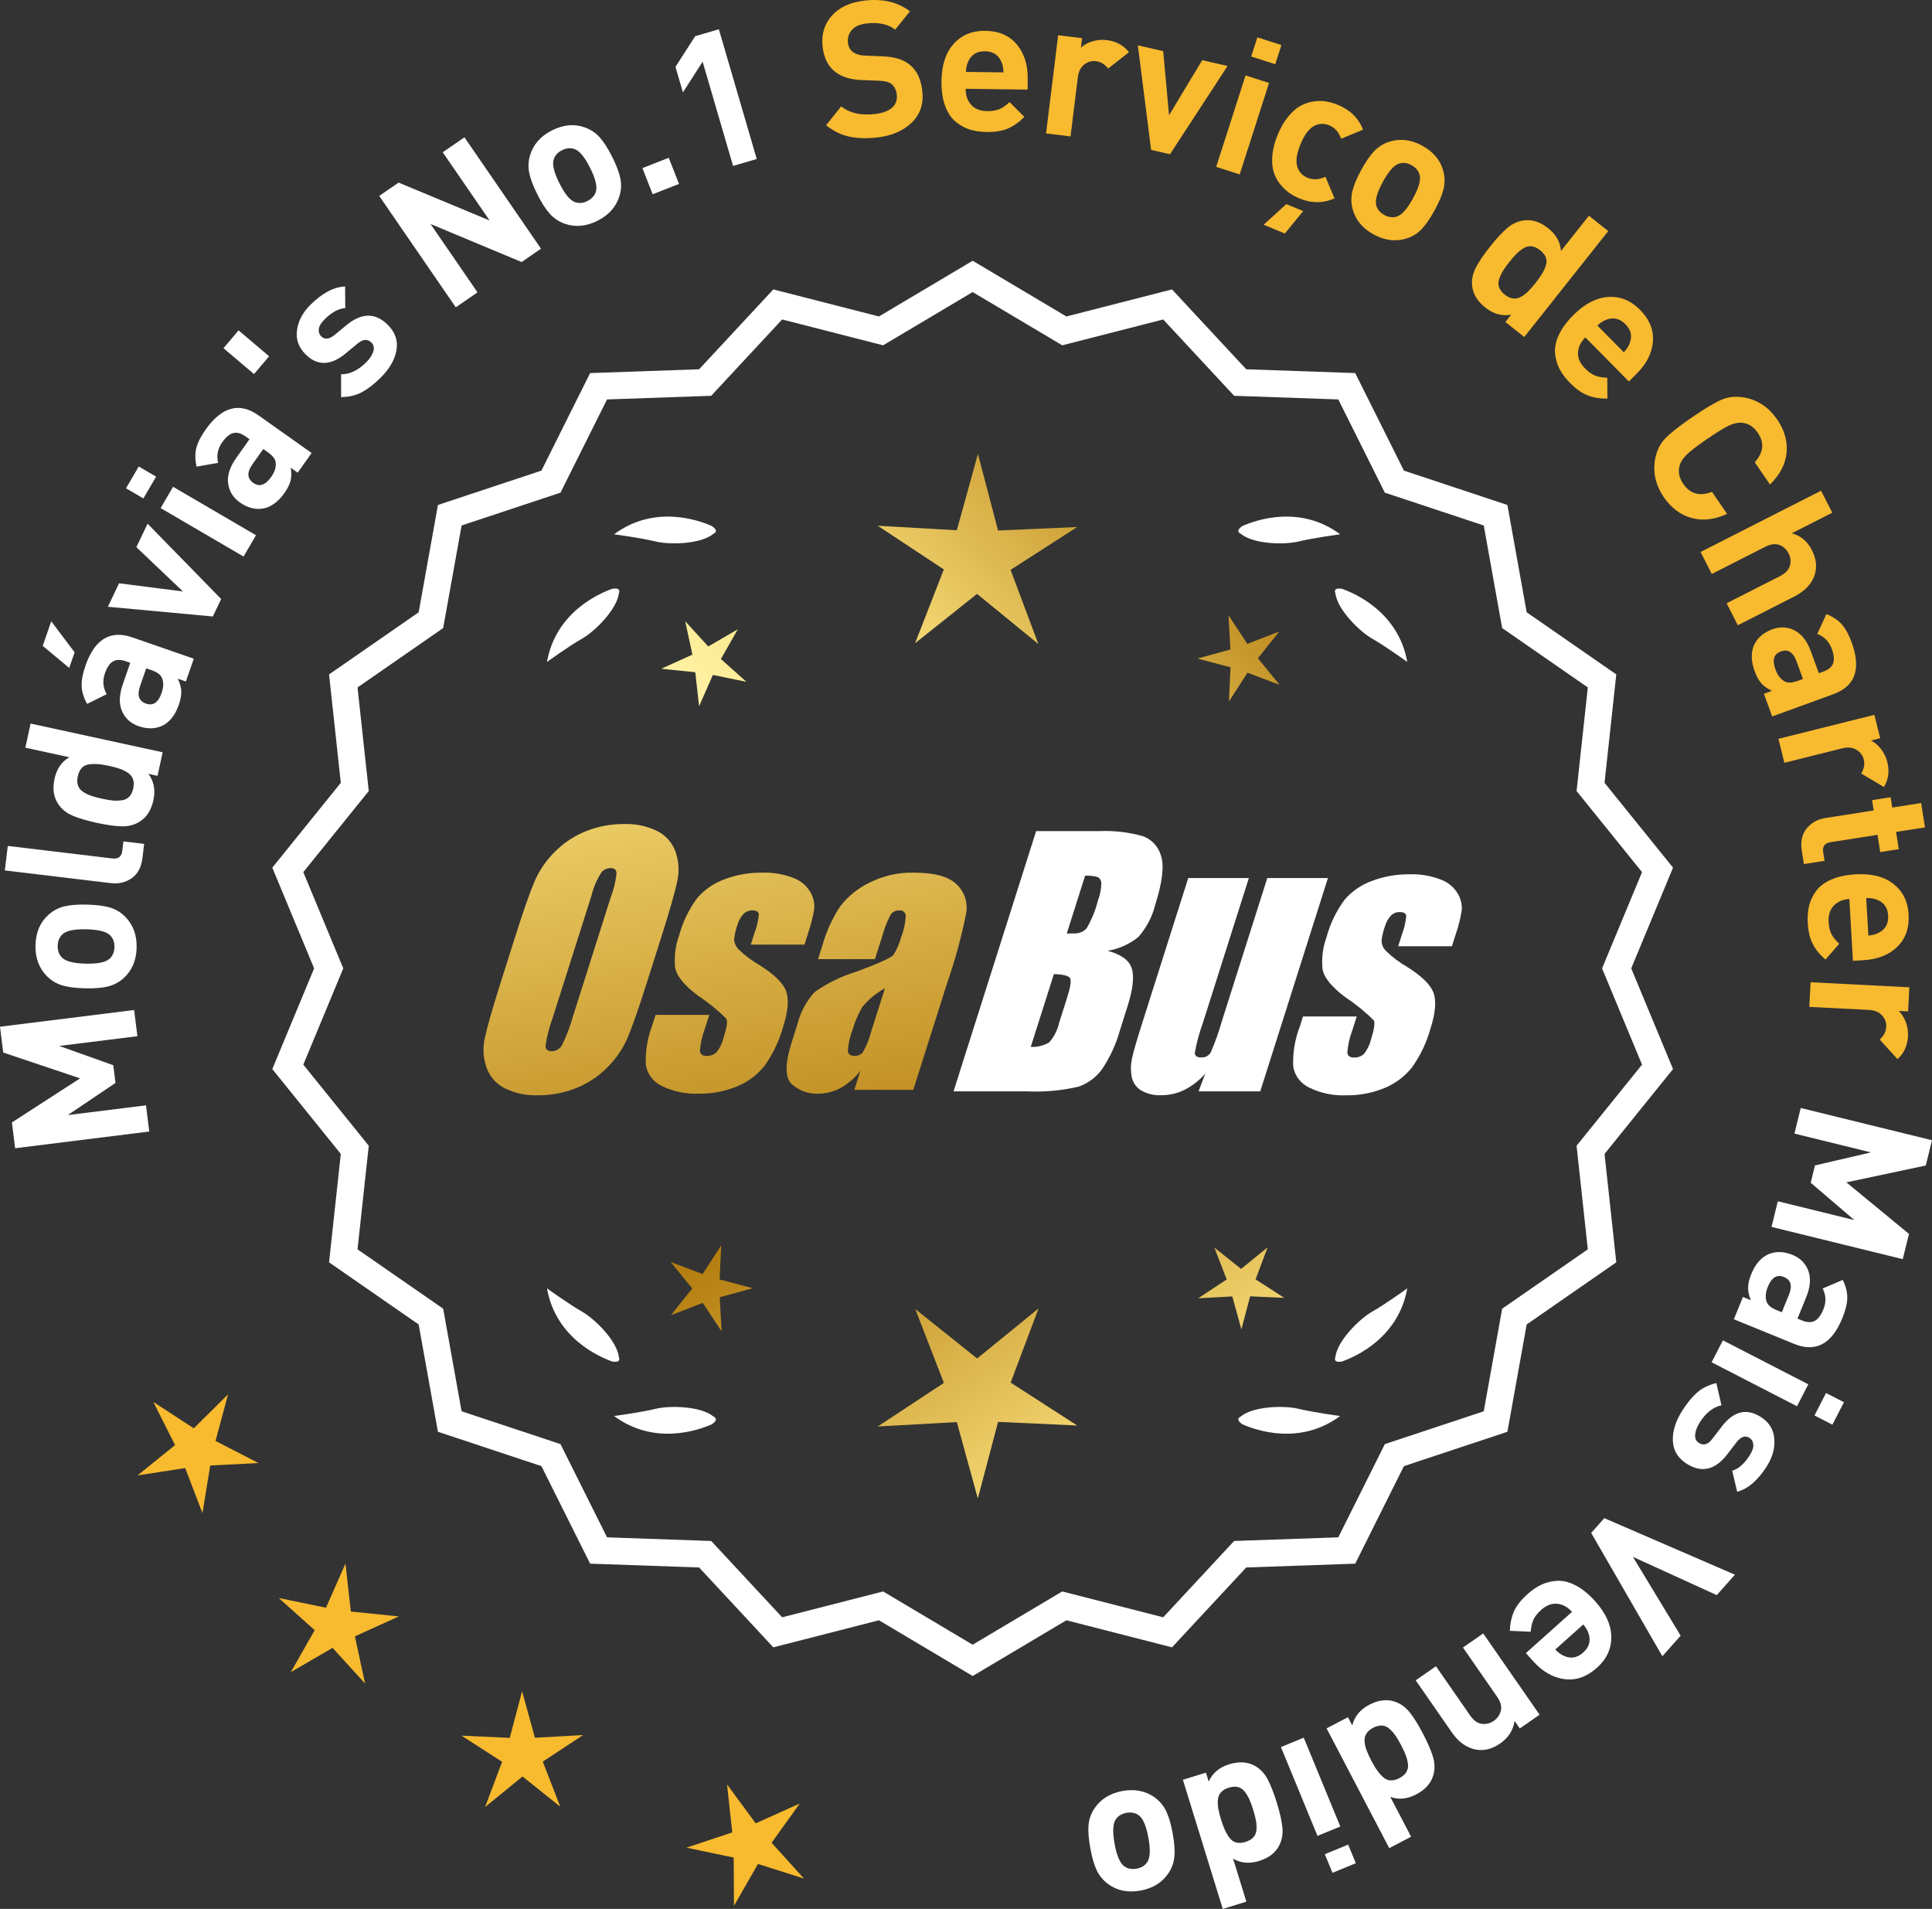 <?xml version="1.0" encoding="UTF-8"?>
<svg id="Layer_2" data-name="Layer 2" xmlns="http://www.w3.org/2000/svg" xmlns:xlink="http://www.w3.org/1999/xlink" viewBox="0 0 173.025 170.941">
  <rect x="0" y="0" width="173.025" height="170.941" fill="#333333" stroke="none"/>
  <defs>
    <style>
      .cls-1 {
        fill: url(#linear-gradient-8);
      }

      .cls-2 {
        fill: url(#linear-gradient-7);
      }

      .cls-3 {
        fill: url(#linear-gradient-5);
      }

      .cls-4 {
        fill: url(#linear-gradient-6);
      }

      .cls-5 {
        fill: url(#linear-gradient-9);
      }

      .cls-6 {
        fill: url(#linear-gradient-4);
      }

      .cls-7 {
        fill: url(#linear-gradient-3);
      }

      .cls-8 {
        fill: url(#linear-gradient-2);
      }

      .cls-9 {
        fill: url(#linear-gradient);
      }

      .cls-10 {
        fill: #f8ba2f;
      }

      .cls-11 {
        fill: #fff;
      }
    </style>
    <linearGradient id="linear-gradient" x1="113.463" y1="196.343" x2="62.038" y2="113.824" gradientUnits="userSpaceOnUse">
      <stop offset="0" stop-color="#f9df7b"/>
      <stop offset=".279" stop-color="#b57e10"/>
      <stop offset=".323" stop-color="#c89d38"/>
      <stop offset=".417" stop-color="#efda86"/>
      <stop offset=".46" stop-color="#fff3a6"/>
      <stop offset=".642" stop-color="#f9df7b"/>
      <stop offset="1" stop-color="#b57e10"/>
    </linearGradient>
    <linearGradient id="linear-gradient-2" x1="126.71" y1="188.087" x2="75.285" y2="105.568" xlink:href="#linear-gradient"/>
    <linearGradient id="linear-gradient-3" x1="148.237" y1="174.672" x2="96.812" y2="92.152" xlink:href="#linear-gradient"/>
    <linearGradient id="linear-gradient-4" x1="48.025" y1="64.293" x2="79.717" y2="235.311" gradientUnits="userSpaceOnUse">
      <stop offset="0" stop-color="#f9df7b"/>
      <stop offset=".279" stop-color="#b57e10"/>
      <stop offset=".284" stop-color="#e5c25b"/>
      <stop offset=".286" stop-color="#f9df7b"/>
      <stop offset=".46" stop-color="#fff3a6"/>
      <stop offset=".642" stop-color="#f9df7b"/>
      <stop offset="1" stop-color="#b57e10"/>
    </linearGradient>
    <linearGradient id="linear-gradient-5" x1="60.533" y1="61.975" x2="92.225" y2="232.993" xlink:href="#linear-gradient-4"/>
    <linearGradient id="linear-gradient-6" x1="73.158" y1="59.635" x2="104.85" y2="230.654" xlink:href="#linear-gradient-4"/>
    <linearGradient id="linear-gradient-7" x1="52.472" y1="113.694" x2="118.248" y2="52.701" xlink:href="#linear-gradient"/>
    <linearGradient id="linear-gradient-8" x1="30.253" y1="89.732" x2="96.029" y2="28.74" xlink:href="#linear-gradient"/>
    <linearGradient id="linear-gradient-9" x1="37.309" y1="97.341" x2="103.085" y2="36.349" xlink:href="#linear-gradient"/>
  </defs>
  <g id="Layer_1-2" data-name="Layer 1">
    <g>
      <g>
        <polygon class="cls-10" points="20.424 124.861 17.355 127.903 13.733 125.546 15.678 129.405 12.317 132.121 16.588 131.464 18.133 135.5 18.828 131.235 23.144 131.013 19.302 129.034 20.424 124.861"/>
        <polygon class="cls-10" points="31.42 144.31 30.94 140.016 29.195 143.969 24.962 143.098 28.182 145.98 26.046 149.737 29.782 147.564 32.695 150.757 31.783 146.532 35.719 144.749 31.42 144.31"/>
        <polygon class="cls-10" points="47.904 155.613 46.758 151.446 45.653 155.624 41.336 155.427 44.968 157.769 43.446 161.813 46.795 159.083 50.172 161.781 48.61 157.751 52.219 155.373 47.904 155.613"/>
        <polygon class="cls-10" points="69.102 165.02 71.62 161.508 67.677 163.277 65.114 159.797 65.579 164.094 61.478 165.456 65.707 166.342 65.735 170.663 67.884 166.914 72.003 168.223 69.102 165.02"/>
      </g>
      <g>
        <path class="cls-11" d="M87.11,149.722l-8.345-4.961-9.405,2.409-6.61-7.111-9.703-.338-4.338-8.685-9.214-3.058-1.716-9.556-7.98-5.53,1.046-9.652-6.098-7.554,3.723-8.967-3.723-8.967,6.098-7.554-1.046-9.652,7.98-5.53,1.716-9.556,9.214-3.058,4.338-8.685,9.703-.338,6.61-7.111,9.405,2.409,8.345-4.961,8.345,4.961,9.405-2.409,6.61,7.111,9.703.338,4.338,8.685,9.214,3.058,1.716,9.556,7.98,5.53-1.046,9.652,6.098,7.554-3.723,8.967,3.723,8.967-6.098,7.554,1.046,9.652-7.98,5.53-1.716,9.556-9.214,3.058-4.338,8.685-9.703.338-6.61,7.111-9.405-2.409-8.345,4.961ZM79.04,142.846l8.07,4.797,8.07-4.797,9.095,2.329,6.392-6.877,9.383-.327,4.195-8.399,8.91-2.957,1.659-9.241,7.716-5.348-1.011-9.334,5.897-7.305-3.6-8.671,3.6-8.671-5.897-7.305,1.011-9.334-7.716-5.348-1.659-9.241-8.91-2.957-4.195-8.399-9.383-.327-6.392-6.877-9.095,2.329-8.07-4.797-8.07,4.797-9.095-2.329-6.392,6.877-9.383.327-4.195,8.399-8.91,2.957-1.659,9.241-7.716,5.348,1.011,9.334-5.897,7.305,3.6,8.671-3.6,8.671,5.897,7.305-1.011,9.334,7.716,5.348,1.659,9.241,8.91,2.957,4.195,8.399,9.383.327,6.392,6.877,9.095-2.329Z"/>
        <path class="cls-11" d="M87.11,150.084l-8.394-4.99-9.459,2.423-6.647-7.152-9.759-.34-4.363-8.735-9.268-3.076-1.726-9.611-8.025-5.562,1.052-9.708-6.134-7.598,3.745-9.018-3.745-9.018,6.134-7.598-1.052-9.708,8.025-5.562,1.726-9.611,9.268-3.076,4.363-8.735,9.759-.34,6.647-7.152,9.459,2.423,8.394-4.99,8.393,4.99,9.459-2.423,6.647,7.152,9.759.34,4.364,8.735,9.267,3.076,1.726,9.611,8.025,5.562-1.052,9.708,6.134,7.598-3.744,9.018,3.744,9.018-6.134,7.598,1.052,9.708-8.025,5.562-1.726,9.611-9.267,3.076-4.364,8.735-9.759.34-6.647,7.152-9.459-2.423-8.393,4.99ZM78.812,144.428l8.298,4.932,8.297-4.932,9.352,2.395,6.571-7.07,9.647-.336,4.313-8.636,9.161-3.041,1.706-9.501,7.934-5.499-1.04-9.597,6.063-7.511-3.701-8.916,3.701-8.915-6.063-7.511,1.04-9.596-7.934-5.499-1.706-9.501-9.161-3.041-4.313-8.636-9.647-.336-6.571-7.07-9.352,2.396-8.297-4.933-8.298,4.932-9.352-2.395-6.571,7.07-9.647.336-4.312,8.636-9.162,3.041-1.706,9.501-7.934,5.499,1.04,9.596-6.063,7.511,3.702,8.915-3.702,8.916,6.063,7.511-1.04,9.597,7.934,5.499,1.706,9.501,9.162,3.041,4.312,8.636,9.647.336,6.571,7.07,9.352-2.395ZM87.11,148.005l-8.118-4.826-9.148,2.344-6.43-6.918-9.438-.329-4.221-8.449-8.963-2.975-1.669-9.295-7.763-5.38,1.018-9.389-5.933-7.349,3.622-8.722-3.622-8.722,5.933-7.349-1.018-9.39,7.763-5.379,1.669-9.295,8.963-2.975,4.221-8.449,9.438-.329,6.43-6.918,9.148,2.344,8.118-4.826,8.117,4.826,9.148-2.343,6.43,6.918,9.438.329,4.221,8.449,8.964,2.975,1.668,9.295,7.763,5.379-1.018,9.39,5.933,7.349-3.622,8.722,3.622,8.722-5.933,7.349,1.018,9.389-7.763,5.38-1.668,9.295-8.964,2.975-4.221,8.449-9.438.329-6.43,6.918-9.148-2.343-8.117,4.826ZM79.088,142.512l8.022,4.769,8.021-4.769,9.041,2.316,6.354-6.836,9.327-.325,4.17-8.349,8.858-2.939,1.648-9.186,7.671-5.316-1.006-9.278,5.862-7.262-3.579-8.62,3.579-8.619-5.862-7.262,1.006-9.278-7.671-5.316-1.648-9.186-8.858-2.939-4.17-8.349-9.327-.325-6.354-6.836-9.041,2.315-8.021-4.769-8.022,4.769-9.041-2.315-6.354,6.836-9.327.325-4.17,8.349-8.857,2.939-1.649,9.186-7.671,5.316,1.006,9.278-5.862,7.262,3.579,8.619-3.579,8.62,5.862,7.262-1.006,9.278,7.671,5.316,1.649,9.186,8.857,2.939,4.17,8.349,9.327.325,6.354,6.836,9.041-2.316Z"/>
      </g>
      <g>
        <polygon class="cls-9" points="64.448 114.573 64.589 111.512 62.928 114.087 60.06 113.008 61.996 115.383 60.083 117.777 62.94 116.67 64.626 119.228 64.456 116.169 67.411 115.357 64.448 114.573"/>
        <polygon class="cls-8" points="93.01 117.168 87.511 121.65 81.968 117.222 84.531 123.837 78.607 127.74 85.69 127.346 87.572 134.186 89.386 127.328 96.473 127.653 90.511 123.808 93.01 117.168"/>
        <polygon class="cls-7" points="112.445 114.563 113.524 111.695 111.149 113.631 108.755 111.718 109.862 114.575 107.303 116.261 110.363 116.091 111.175 119.045 111.959 116.083 115.02 116.223 112.445 114.563"/>
      </g>
      <g>
        <path class="cls-11" d="M111.118,126.847c-.114.057-.184.124-.207.201-.001.001-.002.002-.003.003.001 0.0.001 0.0.002.001-.036.131.066.291.35.488,1.179.524,5.149,1.947,8.764-.74,0,0-2.348-.308-3.726-.643-1.249-.304-4.027-.256-5.179.691Z"/>
        <path class="cls-11" d="M119.578,121.809c0.0.001-0.0.003,0,.004.001-0.0.001-0.0.002-.001.063.12.248.166.589.115,1.217-.428,5.08-2.121,5.862-6.557,0,0-1.918,1.389-3.15,2.091-1.117.637-3.103,2.579-3.29,4.059-.043.12-.049.217-.013.288Z"/>
      </g>
      <g>
        <path class="cls-11" d="M63.899,126.847c.114.057.184.124.207.201.001.001.002.002.003.003-.001 0-.001 0-.002.001.036.131-.066.291-.35.488-1.179.524-5.149,1.947-8.764-.74,0,0,2.348-.308,3.726-.643,1.249-.304,4.027-.256,5.179.691Z"/>
        <path class="cls-11" d="M55.439,121.809c-0.0.001 0.0.003,0,.004-.001-0-.001-0-.002-.001-.063.12-.248.166-.589.115-1.217-.428-5.08-2.121-5.862-6.557,0,0,1.918,1.389,3.15,2.091,1.117.637,3.103,2.579,3.29,4.059.043.12.049.217.013.288Z"/>
      </g>
      <g>
        <path class="cls-11" d="M63.899,47.8c.114-.057.184-.124.207-.201.001-.001.002-.002.003-.003-.001-0-.001-0-.002-.001.036-.131-.066-.291-.35-.488-1.179-.524-5.149-1.947-8.764.74,0,0,2.348.308,3.726.643,1.249.304,4.027.256,5.179-.691Z"/>
        <path class="cls-11" d="M55.439,52.838c-0-.001 0-.003,0-.004-.001 0-.001 0-.002.001-.063-.12-.248-.166-.589-.115-1.217.428-5.08,2.121-5.862,6.557,0,0,1.918-1.389,3.15-2.091,1.117-.637,3.103-2.579,3.29-4.059.043-.12.049-.217.013-.288Z"/>
      </g>
      <g>
        <path class="cls-11" d="M111.118,47.8c-.114-.057-.184-.124-.207-.201-.001-.001-.002-.002-.003-.003.001-0.0.001-0.0.002-.001-.036-.131.066-.291.35-.488,1.179-.524,5.149-1.947,8.764.74,0,0-2.348.308-3.726.643-1.249.304-4.027.256-5.179-.691Z"/>
        <path class="cls-11" d="M119.578,52.838c0-.001-0-.003,0-.004.001 0.0.001 0.0.002.001.063-.12.248-.166.589-.115,1.217.428,5.08,2.121,5.862,6.557,0,0-1.918-1.389-3.15-2.091-1.117-.637-3.103-2.579-3.29-4.059-.043-.12-.049-.217-.013-.288Z"/>
      </g>
      <g id="Group_4" data-name="Group 4">
        <g id="Group_1" data-name="Group 1">
          <path id="Path_1" data-name="Path 1" class="cls-6" d="M57.951,87.93c-.743,2.341-1.321,3.999-1.734,4.975-.429.998-1.045,1.904-1.814,2.67-.793.803-1.741,1.435-2.787,1.858-1.09.438-2.256.658-3.431.648-1.017.039-2.027-.171-2.945-.611-.769-.376-1.363-1.035-1.657-1.839-.308-.854-.365-1.778-.165-2.663.198-.958.677-2.638,1.438-5.039l1.265-3.987c.743-2.341,1.321-3.999,1.734-4.975.429-.998,1.045-1.904,1.814-2.67.793-.803,1.741-1.435,2.787-1.858,1.091-.437,2.256-.656,3.431-.646,1.017-.039,2.027.171,2.945.611.768.377,1.362,1.036,1.657,1.84.308.854.365,1.778.165,2.663-.198.958-.677,2.637-1.438,5.037l-1.266,3.986ZM54.725,80.272c.255-.669.42-1.369.49-2.082-.014-.303-.197-.454-.548-.454-.305.003-.593.136-.794.366-.426.665-.737,1.397-.922,2.166l-3.456,10.883c-.3.811-.515,1.65-.64,2.506,0,.319.194.476.565.476.383-.001.734-.212.915-.548.408-.836.739-1.708.988-2.604l3.398-10.71.003.003Z"/>
          <path id="Path_2" data-name="Path 2" class="cls-3" d="M72.049,84.588h-4.81l.329-1.035c.208-.538.339-1.102.391-1.676-.018-.234-.216-.351-.592-.351-.295-.003-.578.115-.785.325-.254.277-.438.611-.538.973-.15.416-.25.849-.298,1.289.015.339.158.661.399.9.569.552,1.206,1.031,1.894,1.425,1.317.827,2.106,1.604,2.367,2.33.259.728.172,1.789-.271,3.182-.35,1.263-.919,2.454-1.683,3.518-.654.81-1.504,1.439-2.469,1.829-1.077.439-2.23.656-3.393.64-1.148.051-2.29-.186-3.322-.691-.755-.353-1.289-1.052-1.43-1.873-.055-1.217.143-2.433.582-3.57l.293-.922h4.808l-.384,1.21c-.246.642-.398,1.316-.454,2.001.022.307.216.461.574.461.33.02.655-.092.903-.311.308-.381.527-.826.64-1.302.289-.911.373-1.482.251-1.712-.764-.766-1.605-1.451-2.509-2.045-1.291-.958-1.987-1.829-2.088-2.612-.083-.943.039-1.893.359-2.784.329-1.218.883-2.363,1.634-3.376.659-.761,1.503-1.338,2.45-1.676,1.062-.401,2.19-.6,3.325-.589.978-.037,1.953.127,2.864.483.631.24,1.16.689,1.498,1.273.258.444.376.955.34,1.467-.114.719-.291,1.427-.53,2.114l-.348,1.111v-.008Z"/>
          <path id="Path_3" data-name="Path 3" class="cls-4" d="M78.359,85.888h-5.095l.406-1.28c.343-1.213.869-2.366,1.559-3.42.686-.899,1.573-1.626,2.59-2.122,1.245-.636,2.629-.953,4.027-.922,1.836,0,3.11.347,3.822,1.042.696.657,1.021,1.616.867,2.561-.422,2.122-.99,4.212-1.701,6.255l-3.043,9.588h-5.279l.542-1.701c-.481.626-1.083,1.149-1.771,1.536-.626.339-1.326.515-2.038.512-.862.033-1.703-.275-2.341-.856-.611-.57-.611-1.82,0-3.75l.498-1.571c.264-1.09.8-2.096,1.558-2.923,1.131-.798,2.383-1.411,3.707-1.814,2.019-.75,3.134-1.252,3.343-1.508.313-.488.546-1.023.691-1.584.247-.621.386-1.28.41-1.948-.017-.269-.248-.473-.517-.457-.011.001-.021.002-.032.003-.317-.024-.622.121-.805.381-.322.631-.577,1.295-.761,1.979l-.638,1.997ZM79.25,88.506c-.793.427-1.493,1.009-2.056,1.712-.356.627-.637,1.293-.838,1.986-.24.612-.383,1.257-.424,1.913.033.285.223.432.582.432.297.022.586-.104.772-.337.316-.559.557-1.156.717-1.778l1.247-3.928Z"/>
        </g>
        <g id="Group_3" data-name="Group 3">
          <path id="Path_7" data-name="Path 7" class="cls-11" d="M92.786,74.426h5.641c1.319-.059,2.639.092,3.91.446.817.29,1.437.967,1.654,1.807.278.907.098,2.367-.542,4.379-.264,1.057-.78,2.035-1.503,2.849-.794.644-1.742,1.07-2.751,1.236,1.207.319,1.928.841,2.162,1.576s.11,1.862-.373,3.376l-.684,2.162c-.345,1.246-.89,2.429-1.613,3.501-.526.72-1.258,1.262-2.1,1.554-1.523.352-3.088.492-4.649.417h-6.541l7.396-23.304h-.007ZM94.385,87.225l-2.073,6.522c.579.032,1.154-.108,1.654-.402.44-.507.747-1.115.893-1.771l.691-2.173c.318-.999.411-1.603.278-1.814-.132-.212-.611-.329-1.445-.359l.003-.004ZM97.179,78.416l-1.642,5.183c.245-.011.435-.014.57-.014.446.042.887-.119,1.2-.44.459-.785.804-1.631,1.024-2.513.188-.49.289-1.008.3-1.532.004-.229-.116-.442-.314-.556-.368-.102-.75-.144-1.131-.126l-.007-.002Z"/>
          <path id="Path_8" data-name="Path 8" class="cls-11" d="M118.926,78.63l-6.061,19.1h-5.523l.596-1.588c-.519.596-1.147,1.088-1.851,1.449-.638.318-1.342.484-2.056.483-.66.041-1.318-.12-1.885-.461-.422-.281-.712-.723-.801-1.222-.094-.527-.084-1.068.03-1.591.114-.552.428-1.65.951-3.288l4.09-12.884h5.428l-4.126,12.997c-.313.861-.551,1.747-.713,2.648,0,.278.183.417.56.417.344.031.676-.137.856-.432.396-.901.729-1.829.995-2.776l4.079-12.854h5.428l.003.003Z"/>
          <path id="Path_9" data-name="Path 9" class="cls-11" d="M130.028,84.735h-4.81l.329-1.035c.208-.538.339-1.102.391-1.676-.018-.234-.216-.351-.592-.351-.295-.003-.578.115-.784.325-.254.277-.438.611-.538.973-.15.416-.249.848-.297,1.287.015.339.158.661.399.9.569.553,1.205,1.032,1.893,1.426,1.317.827,2.106,1.604,2.367,2.33.259.728.172,1.789-.271,3.182-.35,1.263-.919,2.454-1.683,3.518-.654.809-1.504,1.439-2.469,1.829-1.077.439-2.23.656-3.393.64-1.148.051-2.29-.186-3.322-.691-.755-.353-1.289-1.052-1.43-1.873-.055-1.217.143-2.433.582-3.57l.293-.922h4.81l-.384,1.211c-.246.642-.398,1.316-.454,2.001.022.307.216.461.574.461.33.02.655-.092.903-.311.308-.381.527-.826.64-1.302.289-.911.373-1.482.251-1.712-.764-.766-1.605-1.451-2.509-2.045-1.291-.958-1.987-1.829-2.088-2.612-.083-.943.039-1.893.359-2.784.329-1.218.883-2.363,1.634-3.376.659-.761,1.503-1.338,2.45-1.676,1.062-.401,2.19-.6,3.325-.589.978-.037,1.953.127,2.864.483.632.239,1.163.689,1.503,1.273.258.444.376.955.34,1.467-.114.719-.291,1.427-.53,2.114l-.351,1.108-.004-.005Z"/>
        </g>
      </g>
      <g>
        <path class="cls-11" d="M12.012,90.445l.293,2.345-7.002.873,4.842,1.727.196,1.586-4.267,2.878,7.001-.872.292,2.345-12.011,1.496-.288-2.311,6.104-3.947-6.885-2.312-.288-2.311,12.012-1.497Z"/>
        <path class="cls-11" d="M7.789,81.007c.851.021,1.536.108,2.061.262.522.155.978.43,1.365.824.708.72,1.049,1.646,1.022,2.779-.027,1.122-.411,2.025-1.153,2.71-.417.375-.891.627-1.422.757-.529.129-1.214.184-2.052.163-.839-.02-1.518-.106-2.035-.261s-.976-.429-1.374-.824c-.708-.72-1.049-1.641-1.023-2.763.029-1.156.413-2.065,1.155-2.727.417-.375.887-.627,1.412-.757.523-.129,1.206-.184,2.044-.164ZM7.735,83.217c-1.098-.026-1.816.126-2.153.459-.266.254-.405.597-.415,1.027-.01.419.112.762.367,1.029.32.348,1.029.535,2.129.562,1.109.026,1.834-.126,2.17-.459.268-.254.406-.591.416-1.01.01-.431-.111-.779-.366-1.046-.321-.348-1.036-.535-2.147-.561Z"/>
        <path class="cls-11" d="M12.91,75.571l-.15,1.249c-.101.844-.426,1.454-.972,1.827-.547.374-1.164.52-1.851.438l-9.504-1.139.264-2.194,9.369,1.122c.528.063.823-.164.886-.682l.102-.844,1.856.222Z"/>
        <path class="cls-11" d="M14.568,67.365l-.46,2.11-.812-.177c.49.675.639,1.456.446,2.342-.198.908-.61,1.555-1.239,1.94-.471.292-1.005.431-1.604.416-.601-.014-1.349-.119-2.247-.314-.885-.193-1.604-.407-2.156-.643-.552-.236-.979-.584-1.286-1.045-.412-.612-.521-1.366-.324-2.263.192-.886.633-1.526,1.322-1.921l-3.938-.857.471-2.159,11.827,2.573ZM9.763,68.581c-.809-.176-1.443-.213-1.908-.11-.462.102-.758.452-.889,1.05-.067.31-.062.581.014.812.079.231.229.42.452.568.223.147.462.266.714.355.253.09.579.178.978.265.398.087.731.142.999.166s.536.015.807-.025c.27-.04.487-.149.653-.327.166-.179.283-.423.351-.733s.062-.581-.015-.812c-.077-.231-.227-.423-.449-.576-.222-.152-.465-.275-.729-.368-.265-.092-.59-.18-.978-.265Z"/>
        <path class="cls-11" d="M4.588,55.637l2.095,2.778-.483,1.397-2.375-1.975.764-2.2ZM17.354,58.986l-.707,2.04-.724-.25c.189.389.292.758.31,1.105.018.348-.056.758-.219,1.229-.324.932-.816,1.559-1.479,1.88-.643.293-1.349.307-2.119.039-.707-.245-1.202-.693-1.486-1.344-.284-.65-.263-1.446.062-2.389l.675-1.943-.417-.145c-.461-.16-.838-.152-1.132.021-.295.174-.536.534-.726,1.08-.227.653-.171,1.272.165,1.857l-1.757.866c-.31-.562-.473-1.096-.489-1.6-.017-.504.098-1.109.342-1.816.825-2.377,2.223-3.224,4.192-2.541l5.509,1.911ZM13.546,60.004l-.45-.156-.552,1.59c-.286.825-.107,1.348.536,1.571.631.219,1.094-.094,1.387-.94.19-.546.198-1.004.027-1.376-.107-.277-.424-.507-.948-.689Z"/>
        <path class="cls-11" d="M13.216,46.895l6.592,6.747-.748,1.564-9.397-.872,1.002-2.101,5.717.733-4.169-3.97,1.004-2.102Z"/>
        <path class="cls-11" d="M13.981,42.684l-1.14,1.952-1.556-.909,1.141-1.952,1.555.909ZM22.928,47.93l-1.116,1.908-7.426-4.339,1.114-1.908,7.428,4.339Z"/>
        <path class="cls-11" d="M27.909,40.566l-1.248,1.761-.624-.442c.072.427.068.81-.012,1.148-.081.339-.265.712-.553,1.119-.569.805-1.22,1.269-1.945,1.393-.697.103-1.38-.081-2.045-.553-.61-.433-.961-1.001-1.053-1.705-.093-.704.149-1.462.726-2.276l1.189-1.679-.36-.255c-.397-.281-.762-.38-1.093-.295-.331.085-.663.363-.998.835-.4.564-.519,1.174-.357,1.829l-1.931.342c-.139-.627-.146-1.184-.023-1.673.124-.488.402-1.038.835-1.648,1.454-2.053,3.033-2.477,4.734-1.271l4.758,3.371ZM23.969,40.483l-.39-.275-.973,1.374c-.504.712-.479,1.265.076,1.658.545.387,1.076.215,1.594-.516.335-.472.473-.91.411-1.314-.026-.296-.267-.604-.719-.926Z"/>
        <path class="cls-11" d="M24.102,31.903l-1.352,1.596-2.737-2.318,1.352-1.596,2.737,2.318Z"/>
        <path class="cls-11" d="M34.731,29.09c.665.665.923,1.42.775,2.266-.148.846-.611,1.657-1.388,2.435-.577.577-1.134,1.014-1.672,1.311-.536.297-1.17.449-1.898.458v-2.043c.777.008,1.53-.353,2.26-1.083.304-.305.511-.619.618-.944.108-.325.055-.595-.162-.812-.345-.344-.757-.316-1.238.085l-1.105.914c-1.321,1.082-2.508,1.098-3.559.049-.625-.625-.879-1.348-.763-2.17.116-.821.511-1.569,1.183-2.242,1.065-1.066,2.108-1.619,3.125-1.66l.013,1.935c-.593.032-1.218.377-1.875,1.034-.296.297-.46.578-.493.842-.031.265.037.48.205.649.313.312.709.276,1.19-.108l1.081-.89c1.362-1.122,2.597-1.13,3.703-.025Z"/>
        <path class="cls-11" d="M48.452,22.269l-1.737,1.195-8.158-3.406,4.208,6.122-1.946,1.339-6.857-9.974,1.736-1.194,8.149,3.391-4.198-6.107,1.946-1.339,6.857,9.974Z"/>
        <path class="cls-11" d="M54.822,14.036c.381.76.626,1.408.736,1.942.108.535.08,1.066-.086,1.593-.304.963-.962,1.698-1.976,2.206-1.004.503-1.981.587-2.934.253-.528-.192-.974-.492-1.336-.9-.362-.407-.732-.986-1.107-1.736-.375-.75-.617-1.389-.724-1.919-.107-.529-.08-1.063.083-1.601.303-.963.955-1.696,1.959-2.198,1.033-.518,2.017-.605,2.949-.262.527.192.971.49,1.331.893s.728.979,1.104,1.729ZM52.847,15.027c-.492-.983-.965-1.545-1.415-1.687-.351-.116-.718-.078-1.103.115-.375.188-.621.457-.737.807-.156.446.012,1.161.504,2.144.498.993.972,1.561,1.423,1.702.351.116.712.081,1.088-.107.384-.193.635-.464.751-.814.157-.446-.014-1.166-.511-2.159Z"/>
        <path class="cls-11" d="M60.809,16.47l-2.358.926-.919-2.342,2.358-.926.919,2.342Z"/>
        <path class="cls-11" d="M67.773,14.239l-2.121.62-2.727-9.334-1.765,2.747-.667-2.285,1.766-2.747,2.121-.619,3.393,11.619Z"/>
        <path class="cls-10" d="M82.602,8.16c.128,1.138-.188,2.077-.948,2.818-.762.742-1.794,1.186-3.1,1.333-.958.107-1.8.08-2.524-.084-.727-.163-1.408-.5-2.047-1.01l1.349-1.691c.752.6,1.753.829,3.003.688.698-.079,1.216-.268,1.554-.568.335-.3.477-.692.423-1.177-.048-.416-.208-.735-.484-.955-.236-.178-.612-.273-1.127-.283l-1.46-.059c-1.03-.032-1.845-.277-2.444-.734-.638-.499-1.013-1.255-1.128-2.268-.122-1.093.156-2.017.836-2.771.679-.755,1.659-1.205,2.944-1.349,1.621-.183,2.969.139,4.043.965l-1.322,1.637c-.624-.488-1.478-.672-2.56-.551-.597.067-1.036.263-1.319.585-.283.323-.399.704-.351,1.143.04.36.186.635.436.823.286.208.668.318,1.148.333l1.46.058c1.043.031,1.844.26,2.404.688.685.505,1.09,1.314,1.215,2.43Z"/>
        <path class="cls-10" d="M92.027,8.023l-5.543-.07c-.007.589.158,1.067.492,1.435.336.367.81.554,1.422.562.452.006.825-.055,1.116-.181.29-.126.59-.335.9-.626l1.325,1.326c-.481.481-.977.829-1.483,1.044-.507.214-1.141.317-1.899.308-.566-.008-1.078-.085-1.535-.232-.457-.147-.883-.388-1.275-.722-.393-.333-.697-.808-.917-1.422-.219-.615-.322-1.353-.312-2.214.019-1.416.384-2.52,1.098-3.31.712-.791,1.651-1.178,2.819-1.163,1.212.015,2.153.421,2.824,1.217.669.796.996,1.834.98,3.115l-.012.935ZM89.87,6.483c-.008-.385-.071-.704-.191-.955-.265-.615-.753-.928-1.468-.937-.714-.009-1.211.291-1.491.899-.128.248-.199.564-.215.95l3.365.042Z"/>
        <path class="cls-10" d="M101.104,4.674l-1.859,1.467c-.306-.392-.672-.614-1.1-.666-.371-.046-.717.054-1.04.3-.32.246-.513.627-.577,1.145l-.653,5.297-2.193-.27,1.084-8.791,2.144.265-.104.844c.259-.243.599-.429,1.02-.56.422-.13.857-.168,1.308-.113.832.103,1.49.464,1.973,1.083Z"/>
        <path class="cls-10" d="M109.935,5.914l-5.154,7.899-1.69-.39-1.188-9.364,2.27.523.524,5.739,2.971-4.933,2.269.524Z"/>
        <path class="cls-10" d="M111.023,15.619l-2.104-.675,2.629-8.19,2.104.675-2.629,8.19ZM114.209,5.75l-2.153-.69.55-1.716,2.154.691-.551,1.715Z"/>
        <path class="cls-10" d="M116.709,18.904l-1.641,2.007-1.901-.788,2.034-1.844,1.508.625ZM119.518,17.767c-1.021.449-2.074.447-3.164-.004-.345-.144-.664-.322-.956-.535s-.563-.485-.812-.815c-.25-.331-.431-.7-.544-1.108-.112-.409-.141-.894-.087-1.454s.213-1.16.479-1.798c.265-.639.576-1.175.935-1.61.356-.434.719-.753,1.086-.957s.756-.337,1.169-.399c.411-.062.795-.062,1.15-.001.354.062.705.164,1.052.307,1.098.456,1.847,1.195,2.244,2.219l-1.955.81c-.221-.594-.571-.991-1.052-1.191-.481-.2-.943-.182-1.383.052-.461.251-.862.791-1.204,1.617-.348.838-.447,1.508-.3,2.011.146.478.46.816.94,1.016.482.2,1.01.167,1.587-.097l.815,1.939Z"/>
        <path class="cls-10" d="M128.489,18.814c-.407.746-.801,1.316-1.178,1.71-.376.395-.829.673-1.357.836-.965.299-1.944.177-2.938-.367-.984-.538-1.611-1.293-1.879-2.268-.144-.543-.15-1.08-.021-1.61.127-.53.393-1.163.795-1.899.403-.736.791-1.298,1.166-1.688s.828-.671,1.363-.844c.964-.299,1.938-.18,2.923.358,1.015.555,1.645,1.314,1.894,2.276.143.542.15,1.077.025,1.602-.126.525-.391,1.156-.793,1.892ZM126.55,17.753c.528-.964.723-1.672.581-2.124-.104-.354-.344-.634-.723-.841-.367-.201-.729-.25-1.083-.146-.456.125-.946.67-1.474,1.634-.534.975-.729,1.688-.589,2.139.103.354.339.631.706.833.379.207.744.258,1.099.154.455-.125.95-.675,1.482-1.649Z"/>
        <path class="cls-10" d="M136.508,30.177l-1.69-1.341.517-.653c-.821.143-1.589-.067-2.3-.63-.728-.578-1.126-1.233-1.194-1.968-.056-.55.056-1.091.333-1.624s.701-1.158,1.272-1.877c.563-.711,1.071-1.262,1.526-1.653s.957-.623,1.506-.694c.729-.101,1.456.134,2.174.705.71.563,1.093,1.242,1.143,2.034l2.503-3.157,1.732,1.373-7.521,9.484ZM137.534,25.326c.514-.648.827-1.203.939-1.663.111-.46-.072-.881-.552-1.261-.248-.197-.493-.312-.736-.345-.241-.033-.477.019-.707.155-.23.135-.441.297-.634.484-.192.188-.416.441-.669.761-.254.319-.449.594-.588.824-.14.229-.249.474-.333.734-.083.26-.081.503.007.731.086.228.254.441.502.638.249.197.493.312.735.345.242.032.48-.018.716-.149.234-.132.451-.296.65-.493.2-.197.422-.45.669-.761Z"/>
        <path class="cls-10" d="M145.875,34.156l-3.896-3.941c-.419.415-.639.87-.658,1.367-.019.497.188.963.618,1.398.318.322.626.541.922.655.295.114.655.176,1.08.187l.014,1.875c-.681.004-1.277-.096-1.789-.299-.513-.204-1.035-.575-1.568-1.115-.398-.403-.709-.818-.932-1.244-.222-.426-.355-.896-.399-1.409-.046-.513.07-1.065.346-1.657.275-.591.72-1.189,1.334-1.795,1.007-.996,2.04-1.525,3.104-1.587,1.062-.062,2.004.322,2.824,1.152.852.862,1.237,1.812,1.155,2.85-.081,1.038-.577,2.006-1.489,2.907l-.664.657ZM145.421,31.545c.266-.279.444-.55.533-.814.244-.624.115-1.189-.386-1.698-.503-.507-1.066-.643-1.693-.406-.266.086-.539.261-.82.524l2.366,2.394Z"/>
        <path class="cls-10" d="M154.673,46.021c-1.141.521-2.206.64-3.197.358s-1.812-.9-2.467-1.854c-.73-1.065-.992-2.198-.785-3.399.144-.772.453-1.399.926-1.882.472-.482,1.274-1.112,2.406-1.887,1.131-.776,2.006-1.297,2.626-1.565s1.317-.33,2.09-.186c1.194.239,2.156.891,2.888,1.957.653.953.934,1.943.841,2.969-.094,1.026-.589,1.977-1.486,2.854l-1.364-1.991c.789-.872.88-1.752.271-2.64-.364-.533-.824-.83-1.375-.892-.343-.04-.723.032-1.14.215-.417.184-1.088.592-2.014,1.227-.925.635-1.548,1.114-1.869,1.437-.322.324-.525.652-.612.987-.14.536-.028,1.071.337,1.604.615.897,1.472,1.134,2.569.711l1.356,1.977Z"/>
        <path class="cls-10" d="M155.635,55.991l-1.001-1.97,4.773-2.427c.495-.252.793-.565.896-.941.101-.375.061-.74-.119-1.094-.185-.364-.458-.616-.822-.755-.362-.139-.792-.084-1.286.168l-4.774,2.427-1.002-1.97,10.789-5.486,1.003,1.97-3.623,1.841c.798.218,1.397.721,1.798,1.509.396.778.479,1.518.251,2.218-.265.808-.875,1.456-1.835,1.943l-5.047,2.566Z"/>
        <path class="cls-10" d="M158.71,64.157l-.738-2.029.719-.262c-.392-.183-.705-.404-.938-.663-.233-.259-.436-.623-.606-1.091-.337-.927-.35-1.725-.038-2.393.312-.632.852-1.088,1.619-1.367.703-.256,1.369-.222,2,.104.632.325,1.117.956,1.459,1.894l.703,1.933.416-.151c.457-.167.745-.41.864-.73.118-.321.079-.753-.118-1.296-.237-.649-.671-1.095-1.302-1.335l.817-1.781c.595.241,1.057.552,1.39.932.331.38.624.921.88,1.625.861,2.364.312,3.903-1.647,4.616l-5.479,1.995ZM161.021,60.964l.446-.163-.576-1.581c-.298-.82-.767-1.114-1.405-.881-.629.229-.789.763-.482,1.604.197.543.479.904.847,1.085.259.146.648.125,1.171-.064Z"/>
        <path class="cls-10" d="M168.722,70.476l-2.036-1.208c.256-.426.331-.848.227-1.266-.091-.363-.309-.65-.653-.862-.345-.212-.771-.254-1.276-.128l-5.179,1.294-.535-2.145,8.592-2.147.524,2.094-.825.206c.319.154.615.404.89.75.272.346.464.739.574,1.18.202.813.103,1.557-.302,2.23Z"/>
        <path class="cls-10" d="M161.553,77.374l-.187-1.192c-.13-.829.018-1.498.443-2.005.425-.508.979-.816,1.662-.923l4.333-.68-.145-.923,1.662-.261.146.924,2.585-.405.344,2.183-2.588.405.242,1.545-1.662.261-.242-1.545-4.198.658c-.526.083-.75.375-.671.879l.123.79-1.848.29Z"/>
        <path class="cls-10" d="M165.945,86.04l-.324-5.532c-.588.034-1.054.232-1.396.593-.343.36-.495.846-.459,1.457.026.453.112.819.26,1.101.147.281.376.565.689.854l-1.229,1.417c-.515-.446-.896-.915-1.146-1.406s-.397-1.115-.441-1.873c-.033-.566.007-1.082.122-1.548.114-.467.323-.908.629-1.323.305-.415.756-.754,1.354-1.016.598-.263,1.326-.419,2.186-.469,1.414-.083,2.54.203,3.38.858.838.654,1.292,1.564,1.36,2.73.07,1.21-.267,2.178-1.013,2.903-.747.725-1.76,1.125-3.037,1.2l-.935.055ZM167.329,83.78c.384-.034.696-.12.938-.259.595-.308.872-.818.83-1.53-.041-.713-.375-1.187-1.003-1.423-.257-.11-.577-.16-.962-.148l.197,3.36Z"/>
        <path class="cls-10" d="M169.936,94.842l-1.596-1.75c.368-.333.564-.714.587-1.145.019-.374-.105-.712-.374-1.015-.27-.303-.663-.468-1.184-.494l-5.33-.273.112-2.207,8.845.453-.11,2.156-.848-.044c.26.241.469.566.631.978.159.411.229.843.205,1.295-.043.837-.355,1.52-.938,2.046Z"/>
        <path class="cls-11" d="M158.654,109.867l.563-2.295,6.852,1.683-3.905-3.34.38-1.552,5.014-1.167-6.852-1.683.563-2.294,11.756,2.888-.556,2.262-7.111,1.509,5.605,4.616-.556,2.262-11.754-2.888Z"/>
        <path class="cls-11" d="M155.278,118.141l.816-1.999.708.289c-.167-.399-.251-.772-.249-1.121.001-.348.097-.753.284-1.215.373-.913.899-1.512,1.579-1.798.656-.258,1.362-.233,2.117.075.693.283,1.164.756,1.413,1.421.248.665.185,1.459-.192,2.382l-.777,1.904.408.167c.452.184.829.197,1.132.04s.564-.504.782-1.04c.262-.64.24-1.261-.065-1.863l1.802-.77c.278.579.412,1.12.401,1.624-.009.503-.155,1.102-.438,1.794-.95,2.33-2.392,3.1-4.323,2.312l-5.397-2.205ZM159.136,117.329l.44.18.636-1.558c.33-.809.181-1.341-.448-1.598-.62-.253-1.098.035-1.438.864-.218.535-.252.992-.102,1.373.094.283.396.529.911.739Z"/>
        <path class="cls-11" d="M153.288,121.991l1.012-1.965,7.647,3.938-1.012,1.965-7.647-3.938ZM162.5,126.753l1.035-2.01,1.603.824-1.035,2.011-1.603-.825Z"/>
        <path class="cls-11" d="M151.081,131.092c-.797-.5-1.219-1.178-1.263-2.035-.045-.857.225-1.752.809-2.684.434-.691.878-1.242,1.335-1.651.458-.409,1.041-.699,1.749-.87l.458,1.991c-.76.166-1.413.686-1.962,1.561-.228.365-.358.718-.392,1.058s.08.592.34.754c.413.259.81.139,1.188-.359l.875-1.138c1.045-1.35,2.197-1.631,3.456-.843.749.469,1.158,1.117,1.229,1.944s-.147,1.643-.652,2.45c-.8,1.277-1.691,2.049-2.674,2.316l-.446-1.884c.571-.164,1.104-.64,1.598-1.427.222-.355.319-.666.292-.931-.028-.265-.144-.46-.345-.587-.375-.235-.754-.111-1.136.372l-.855,1.109c-1.077,1.398-2.278,1.683-3.604.853Z"/>
        <path class="cls-11" d="M148.877,148.315l-6.375-11.045,1.177-1.32,11.696,5.063-1.627,1.829-7.51-3.429,4.277,7.061-1.639,1.841Z"/>
        <path class="cls-11" d="M136.654,148.033l4.133-3.693c-.394-.439-.838-.681-1.332-.725-.496-.044-.971.138-1.427.546-.338.302-.571.598-.7.888-.129.289-.209.646-.241,1.069l-1.873-.081c.03-.681.16-1.271.389-1.772.229-.5.626-1.004,1.192-1.51.422-.378.852-.666,1.288-.866.437-.201.912-.311,1.427-.33.516-.019,1.061.124,1.638.43.577.305,1.152.778,1.727,1.421.944,1.056,1.421,2.116,1.429,3.18.009,1.064-.422,1.985-1.293,2.763-.903.808-1.872,1.145-2.904,1.011-1.031-.134-1.975-.679-2.828-1.633l-.623-.697ZM139.285,147.711c.266.28.528.471.787.574.61.275,1.182.174,1.715-.301.531-.476.695-1.032.49-1.67-.073-.27-.233-.551-.482-.846l-2.51,2.243Z"/>
        <path class="cls-11" d="M126.786,150.471l1.815-1.26,3.054,4.399c.316.456.667.709,1.054.758.385.05.741-.039,1.067-.265.336-.232.547-.539.637-.917.088-.379-.025-.797-.342-1.252l-3.052-4.4,1.814-1.26,5.049,7.277-1.773,1.23-.466-.67c-.125.832-.556,1.503-1.292,2.014-.717.498-1.438.681-2.164.55-.835-.151-1.561-.669-2.174-1.554l-3.228-4.651Z"/>
        <path class="cls-11" d="M118.805,154.775l1.913-1.001.386.738c.204-.81.706-1.425,1.511-1.846.823-.431,1.583-.528,2.282-.292.525.172.975.494,1.35.963.373.47.772,1.111,1.198,1.924.42.804.717,1.493.89,2.067s.181,1.127.022,1.658c-.205.708-.714,1.275-1.526,1.701-.805.42-1.578.493-2.323.217l1.867,3.57-1.957,1.024-5.612-10.725ZM122.82,157.681c.383.733.763,1.244,1.138,1.534.375.29.835.293,1.377.009.282-.147.485-.325.614-.532.128-.208.176-.444.146-.71-.03-.266-.093-.524-.186-.776-.094-.252-.235-.558-.424-.92-.189-.361-.36-.652-.514-.873-.154-.22-.333-.421-.537-.602-.202-.182-.426-.279-.67-.292-.244-.014-.505.054-.787.201-.28.146-.485.324-.613.532-.129.208-.181.446-.155.714s.087.533.187.795c.098.262.239.568.424.92Z"/>
        <path class="cls-11" d="M114.717,156.447l2.043-.841,3.275,7.955-2.044.841-3.274-7.954ZM118.648,166.042l2.09-.86.687,1.666-2.09.86-.687-1.666Z"/>
        <path class="cls-11" d="M105.939,159.376l2.063-.637.245.796c.348-.76.954-1.273,1.82-1.54.888-.274,1.653-.232,2.298.126.486.265.869.663,1.151,1.193.282.529.559,1.233.829,2.11.269.866.435,1.598.501,2.194.064.597-.028,1.141-.279,1.634-.33.659-.934,1.125-1.811,1.396-.867.268-1.641.198-2.324-.208l1.189,3.85-2.112.652-3.571-11.565ZM109.36,162.963c.244.79.525,1.362.842,1.715.315.353.767.439,1.352.259.303-.094.537-.231.699-.412.164-.181.255-.405.273-.671.019-.266.005-.532-.041-.796-.047-.265-.13-.592-.249-.981-.121-.39-.237-.708-.349-.952-.11-.245-.249-.474-.417-.689-.167-.215-.37-.352-.606-.409-.236-.058-.507-.039-.81.054-.304.094-.537.231-.701.412-.163.181-.258.406-.28.674-.024.268-.013.54.038.815.049.276.132.603.249.982Z"/>
        <path class="cls-11" d="M97.648,165.521c-.154-.836-.207-1.526-.164-2.07.046-.544.222-1.045.529-1.505.562-.84,1.399-1.361,2.514-1.565,1.104-.201,2.066-.009,2.888.578.453.332.796.745,1.03,1.238s.427,1.152.577,1.977c.151.825.204,1.507.157,2.045-.045.538-.221,1.043-.527,1.514-.56.84-1.393,1.36-2.496,1.562-1.138.208-2.105.016-2.905-.575-.452-.332-.795-.742-1.027-1.229s-.426-1.144-.575-1.969ZM99.822,165.123c.196,1.082.493,1.753.887,2.016.303.209.666.275,1.09.198.413-.075.723-.265.934-.568.274-.384.313-1.117.116-2.198-.2-1.093-.497-1.77-.89-2.032-.304-.21-.662-.277-1.074-.201-.423.077-.74.268-.95.571-.274.384-.313,1.123-.112,2.215Z"/>
      </g>
      <g>
        <polygon class="cls-2" points="112.654 58.946 114.567 56.552 111.709 57.659 110.024 55.1 110.194 58.16 107.239 58.972 110.202 59.756 110.061 62.817 111.722 60.242 114.59 61.321 112.654 58.946"/>
        <polygon class="cls-1" points="66.078 56.35 63.429 57.891 61.364 55.627 62.01 58.622 59.219 59.887 62.267 60.198 62.608 63.243 63.845 60.44 66.847 61.057 64.563 59.014 66.078 56.35"/>
        <polygon class="cls-5" points="89.385 47.507 87.581 40.646 85.69 47.484 78.607 47.08 84.526 50.991 81.953 57.602 87.502 53.182 92.994 57.672 90.505 51.029 96.472 47.193 89.385 47.507"/>
      </g>
    </g>
  </g>
</svg>